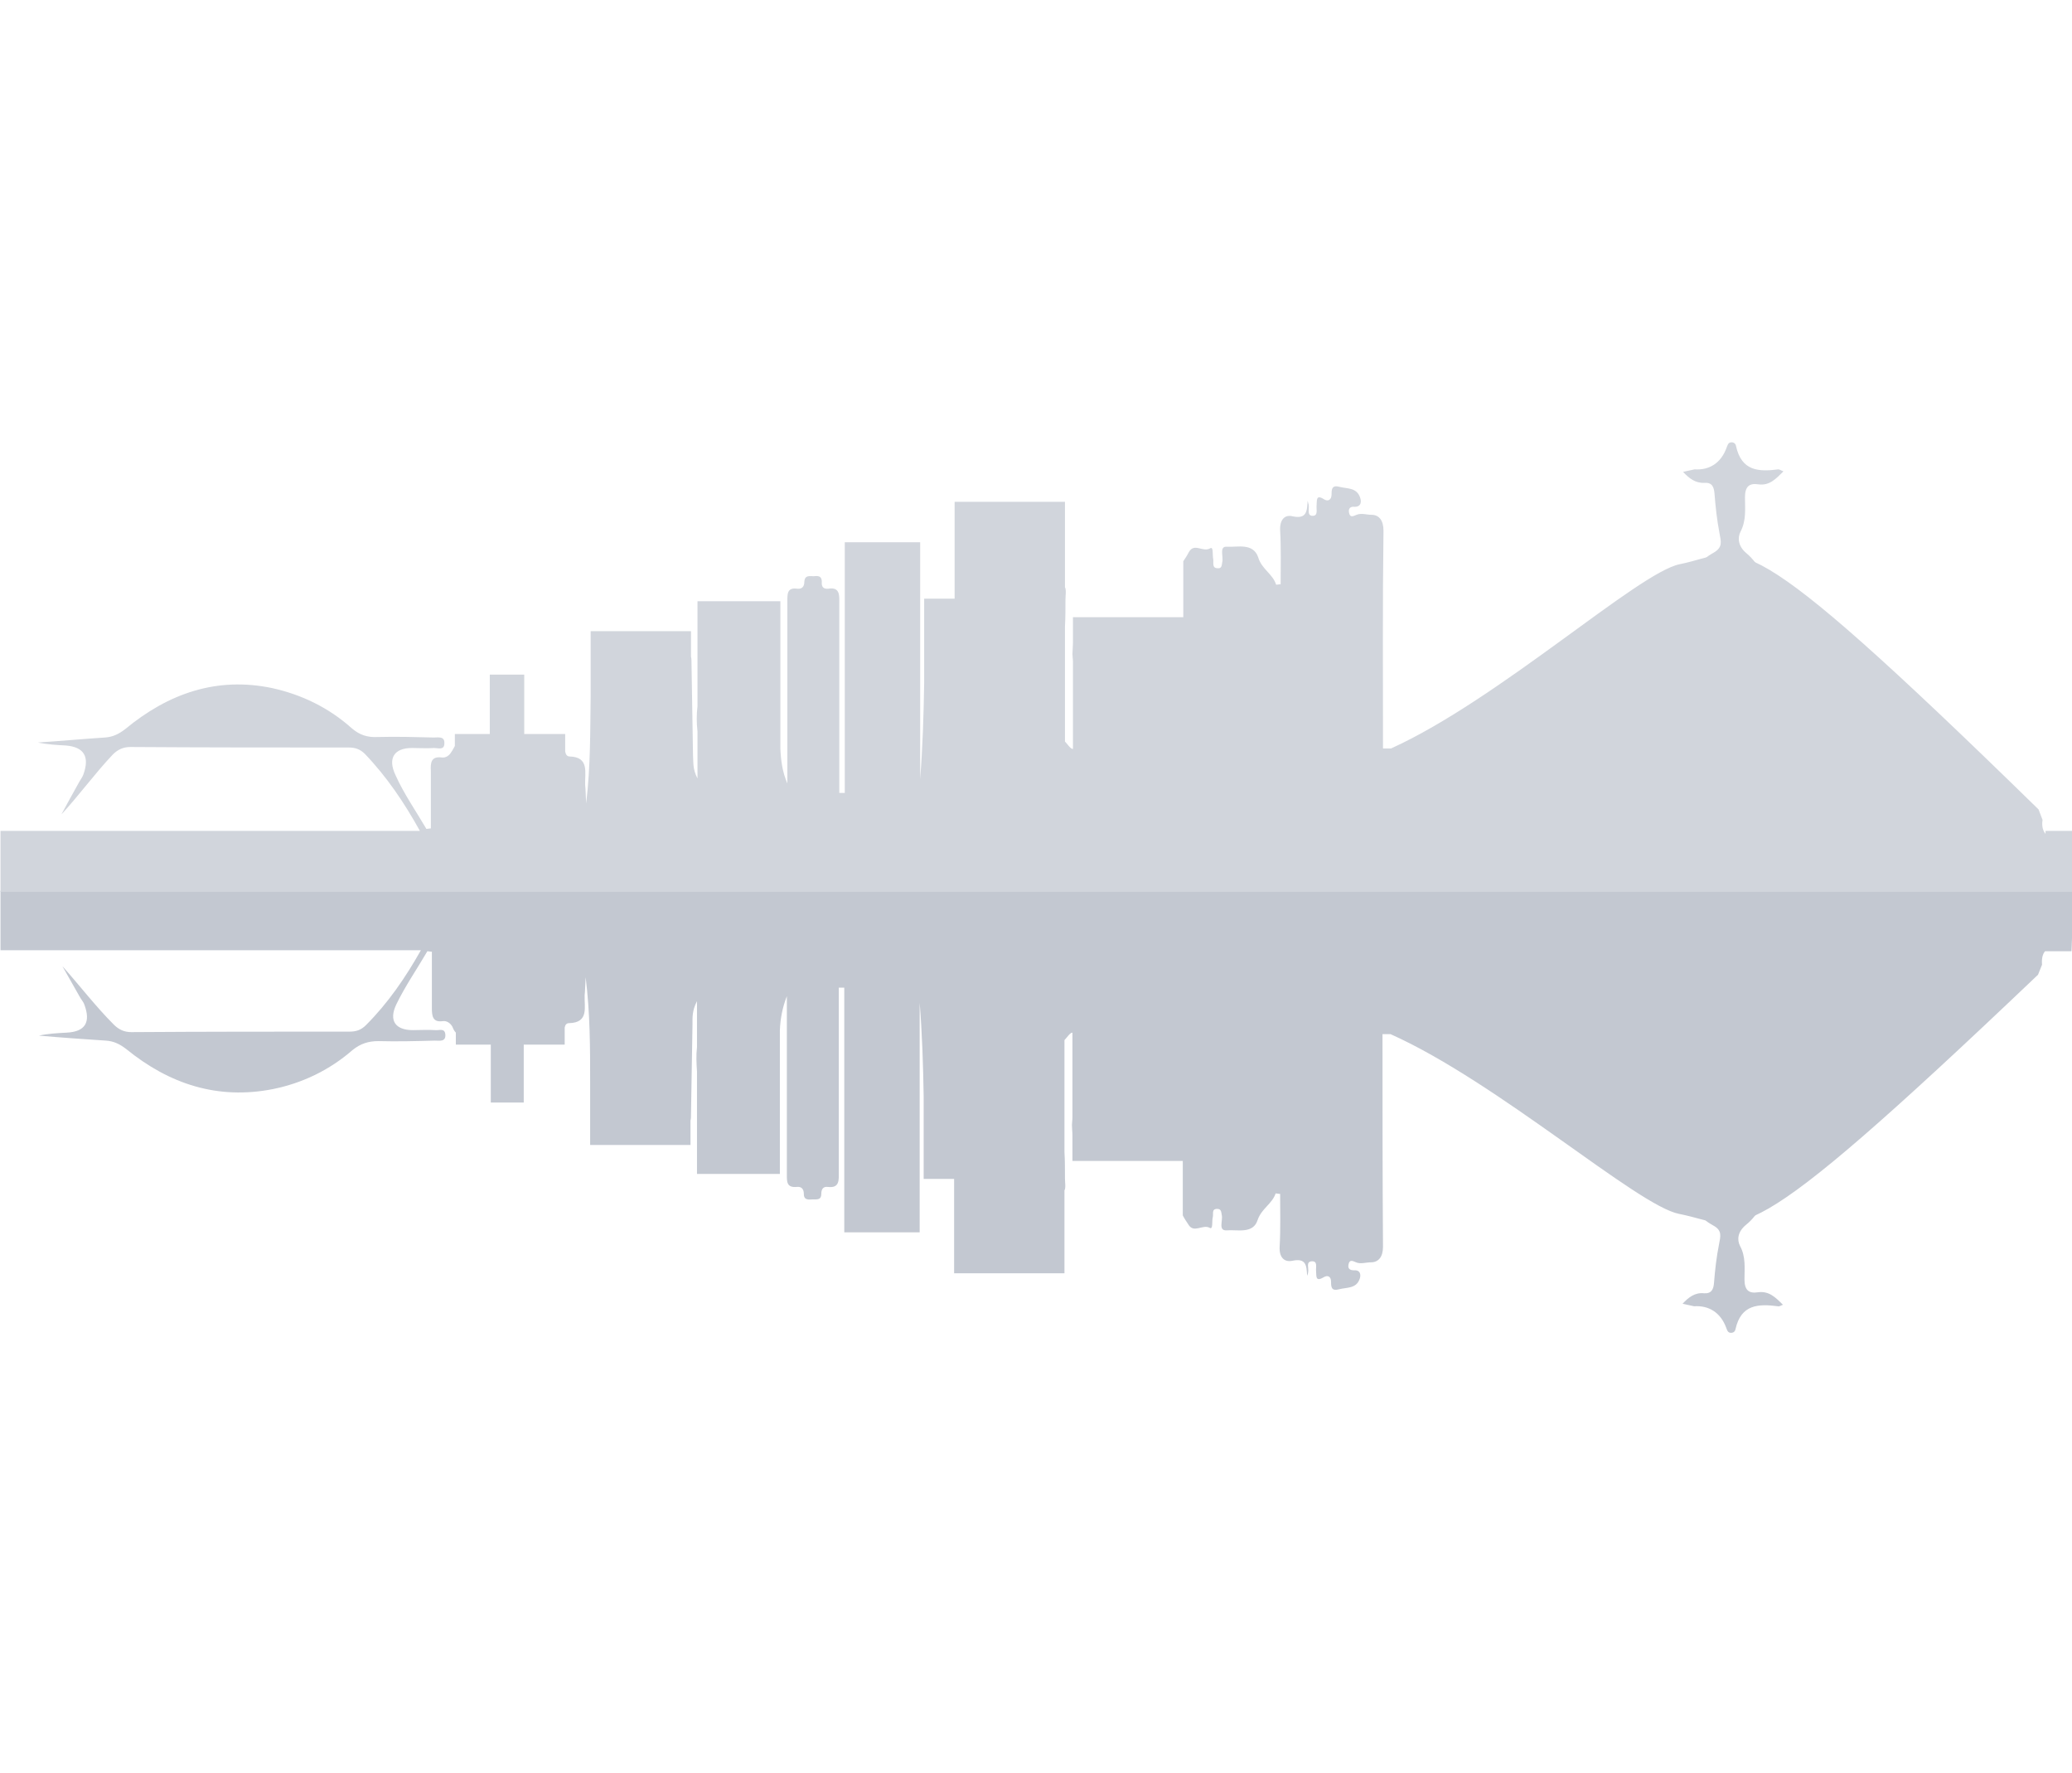 <?xml version="1.0" encoding="utf-8"?>
<!-- Generator: Adobe Illustrator 19.0.0, SVG Export Plug-In . SVG Version: 6.00 Build 0)  -->
<svg version="1.1" id="Layer_1" xmlns="http://www.w3.org/2000/svg" xmlns:xlink="http://www.w3.org/1999/xlink" x="0px" y="0px"
	 viewBox="0 0 415 355" style="enable-background:new 0 0 415 355;" xml:space="preserve">
<style type="text/css">
	.st0{fill:#C3C8D1;}
	.st1{fill:#D1D5DC;}
</style>
<g>
	<path id="XMLID_9_" class="st0" d="M415.1,178.4H0.1v11.9h84.2c-3.1,5.5-6.6,10.6-11,15c-1,1-2,1.3-3.3,1.3
		c-14.6,0-29.1,0-43.7,0.1c-1.4,0-2.5-0.5-3.5-1.5c-3.7-3.7-6.8-7.8-10.3-11.7c1.1,2,2.3,4,3.4,6c0.3,0.6,0.8,1.1,1,1.7
		c1.3,3.5,0.2,5.4-3.5,5.6c-1.9,0.1-3.8,0.2-5.6,0.6c4.5,0.4,8.9,0.7,13.4,1c1.6,0.1,2.8,0.7,4.1,1.7c8.6,7,18.3,10.2,29.4,8
		c5.9-1.2,11.3-3.8,15.9-7.8c1.6-1.3,3.2-1.8,5.2-1.8c3.8,0.1,7.6,0,11.3-0.1c0.9,0,2.2,0.3,2.1-1.2c-0.1-1.4-1.3-0.8-2-0.9
		c-1.5-0.1-3,0-4.5,0c-3.5,0-4.9-1.9-3.3-5.2c1.8-3.7,4.1-7,6.2-10.6c0.3,0,0.6,0.1,0.9,0.1c0,3.7,0,7.4,0,11.2c0,1.6,0.1,3,2.2,2.7
		c0.8-0.1,1.5,0.4,1.9,1.1c0.2,0.5,0.4,0.9,0.7,1.2v2.4h7v11.6h6.6v-11.6h8.2v-3.4c0.1-0.5,0.3-0.9,0.9-0.9c4-0.1,3-3.2,3.1-5.6
		c0.1-0.9,0.1-1.9,0.2-3.6c0.9,7.3,0.9,14.2,0.9,20.9v12.7h20.1v-4.9c0.1-0.4,0.1-0.7,0.1-1.2c0.1-6,0.2-12.1,0.3-18.1
		c0-1.3-0.1-2.7,0.9-4.6v8.7c0,0.2,0,0.4,0,0.5c-0.2,1.7-0.1,3.3,0,4.9v20.5h16.6v-28.8c0.1-2.3,0.5-4.5,1.4-6.8
		c0,11.9,0,23.7,0,35.6c0,1.5-0.1,2.8,2,2.6c0.9-0.1,1.4,0.4,1.4,1.4c0,1.4,1.1,1.1,1.9,1.1c0.8,0,1.6,0.1,1.6-1.1
		c0-1,0.4-1.5,1.3-1.4c2.4,0.3,2.2-1.4,2.2-3v-36.9h1.1v49h15.1v-46c0.5,6.2,0.7,12.5,0.8,18.8v16.5h6.1V255h22.1v-16.6
		c0.3-0.5,0.1-1.6,0.1-2.4c0-1.9,0-3.7-0.1-5.3v-22.4c0.5-0.5,1.1-1.5,1.6-1.5v17c0,0.5-0.1,1-0.1,1.5c0,0.7,0.1,1.4,0.1,2.1v5.1
		h22.1v10.9c0.3,0.6,0.7,1.2,1.1,1.8c1.1,1.9,2.9-0.1,4.3,0.7c0.7,0.4,0.4-1.3,0.6-2.1c0.2-0.7-0.3-1.7,0.9-1.7
		c0.8,0,0.8,0.6,0.9,1.2c0.3,1.1-0.8,3.2,1,3.1c2.1-0.2,5.3,0.8,6.2-2.1c0.8-2.3,2.9-3.2,3.6-5.3c0.3,0,0.6,0.1,0.9,0.1
		c0,3.5,0.1,7.1-0.1,10.6c-0.1,2.1,0.9,3.1,2.5,2.8c2.8-0.6,2.9,0.9,3,3c0.1-0.2,0.2-0.5,0.2-0.7c0.2-0.8-0.5-2.1,0.7-2.2
		c1.3-0.1,0.8,1.2,0.9,2c0.1,0.9-0.2,2.2,1.5,1.2c0.8-0.5,1.5-0.2,1.5,0.9s0.1,1.9,1.6,1.5s3.4-0.1,4.1-2c0.3-0.7,0.3-1.9-1.1-1.8
		c-0.8,0-1.3-0.3-1.1-1.2c0.2-1,0.8-0.7,1.5-0.4c0.9,0.4,2,0,3,0c1.5,0,2.4-1.1,2.4-3.1c-0.1-14.2-0.1-28.4-0.1-42.6h1.6
		c21.5,9.6,49.5,34.4,57.8,36c13.3,2.6,10.7,10.4,71.9-47.9l0.8-2c-0.1-1.2,0.1-2.1,0.6-2.7h5.3
		C415.1,186.2,415.1,184.1,415.1,178.4z"/>
	<path id="XMLID_3_" class="st0" d="M354.1,233.8c-0.5,0.6-0.8,1.5-0.6,2.7c0.3,3.6-1.2,6.7-3.8,8.8c-1.7,1.4-1.8,3-1.2,4.2
		c1.2,2.2,0.9,4.5,0.9,6.7c0,2.1,0.8,2.9,2.7,2.6c2.2-0.3,3.5,1,5,2.5c-0.5,0.2-0.8,0.4-1,0.3c-3.9-0.5-7.4-0.4-8.5,4.6
		c-0.1,0.5-0.5,0.8-1.1,0.7c-0.5-0.1-0.6-0.6-0.8-1.1c-1.1-2.9-3.4-4.4-6.4-4.2l-2.3-0.5c1.2-1.3,2.5-2.3,4.3-2.1
		c1.5,0.1,1.9-0.8,2-2.1c0.2-2.6,0.5-5.2,1-7.7c0.3-1.6,0.7-2.8-1.2-3.8c-0.6-0.4-2.1-1-2.2-2.4c0-0.7,0.2-1.9-0.9-1.8"/>
	<path id="XMLID_8_" class="st1" d="M409.7,167c-0.5-0.6-0.8-1.5-0.6-2.8l-0.8-2.1c-61.2-59.8-58.6-51.8-71.9-49.1
		c-8.3,1.7-36.2,27.1-57.8,36.9H277c0-14.6-0.1-29.1,0.1-43.6c0-2.1-0.9-3.2-2.4-3.2c-1,0-2-0.4-3,0c-0.7,0.3-1.3,0.6-1.5-0.4
		c-0.2-0.9,0.3-1.3,1.1-1.2c1.4,0,1.4-1.1,1.1-1.9c-0.7-2-2.6-1.7-4.1-2.1s-1.6,0.4-1.6,1.5s-0.7,1.5-1.5,1
		c-1.7-1.1-1.4,0.3-1.5,1.2c-0.1,0.8,0.4,2.2-0.9,2.1c-1.1-0.1-0.5-1.5-0.7-2.3c-0.1-0.2-0.1-0.5-0.2-0.7c-0.1,2.1-0.2,3.7-3,3.1
		c-1.6-0.4-2.6,0.7-2.5,2.8c0.2,3.6,0.1,7.2,0.1,10.8c-0.3,0-0.6,0.1-0.9,0.1c-0.7-2.2-2.9-3.1-3.6-5.5c-1-2.9-4.1-2-6.2-2.1
		c-1.7-0.2-0.7,2-1,3.1c-0.1,0.6-0.1,1.3-0.9,1.2c-1.2,0-0.8-1.1-0.9-1.8c-0.2-0.8,0.1-2.6-0.6-2.2c-1.5,0.9-3.2-1.2-4.3,0.8
		c-0.3,0.6-0.7,1.2-1.1,1.8v11.2h-22.1v5.2c0,0.7-0.1,1.5-0.1,2.2c0,0.5,0.1,1,0.1,1.5V150c-0.5,0-1.1-1-1.6-1.5v-23
		c0.1-1.7,0.1-3.5,0.1-5.4c0-0.8,0.2-2-0.1-2.5v-17.1h-22.1v19.4h-6.1v16.9c-0.1,6.4-0.3,12.8-0.8,19.2v-47.4h-15.1v50.2h-1.1v-37.9
		c0-1.6,0.2-3.4-2.2-3c-1,0.1-1.4-0.4-1.3-1.4c0-1.2-0.8-1.2-1.6-1.1c-0.8,0-1.8-0.3-1.9,1.1c0,1-0.5,1.5-1.4,1.4
		c-2.1-0.3-2,1.1-2,2.6c0,12.1,0,24.3,0,36.4c-1-2.3-1.3-4.6-1.4-7v-29.5h-16.6v21c-0.2,1.7-0.2,3.3,0,5.1c0,0.2,0,0.4,0,0.5v8.9
		c-1-1.9-0.8-3.3-0.9-4.7c-0.1-6.2-0.2-12.4-0.3-18.5c0-0.4,0-0.8-0.1-1.2v-5.1h-20.1v13.1c-0.1,6.9,0,13.9-0.9,21.4
		c-0.1-1.8-0.1-2.8-0.2-3.7c-0.1-2.4,0.9-5.6-3.1-5.7c-0.6,0-0.8-0.5-0.9-1V147H105v-11.9h-6.9V147h-7v2.4c-0.2,0.3-0.4,0.8-0.7,1.2
		c-0.4,0.7-1.1,1.2-1.9,1.1c-2.2-0.3-2.3,1.1-2.2,2.8c0,3.8,0,7.6,0,11.4c-0.3,0-0.6,0.1-0.9,0.1c-2.1-3.6-4.5-7-6.2-10.8
		c-1.6-3.4-0.2-5.4,3.3-5.4c1.5,0,3,0.1,4.5,0c0.7,0,2,0.5,2-0.9c0.1-1.5-1.2-1.2-2.1-1.2c-3.8-0.1-7.6-0.2-11.3-0.1
		c-2,0.1-3.6-0.4-5.2-1.8c-4.6-4.1-10-6.7-15.9-8c-11-2.3-20.7,1-29.4,8.2c-1.3,1-2.5,1.6-4.1,1.7c-4.5,0.3-8.9,0.7-13.4,1
		c1.9,0.4,3.8,0.5,5.6,0.6c3.6,0.3,4.8,2.2,3.5,5.8c-0.2,0.6-0.7,1.2-1,1.8c-1.1,2-2.3,4.1-3.4,6.2c3.6-3.9,6.7-8.2,10.3-12
		c1-1,2.1-1.5,3.5-1.5c14.6,0.1,29.1,0.1,43.7,0.1c1.3,0,2.3,0.3,3.3,1.3c4.4,4.6,7.9,9.8,11,15.4h-84v12.2h415c0-4.1,0-5.7,0-12.2
		h-5.4V167z"/>
	<path id="XMLID_1_" class="st1" d="M354.2,122.7c-0.5-0.6-0.8-1.5-0.6-2.8c0.3-3.7-1.2-6.9-3.8-9.1c-1.7-1.4-1.8-3.1-1.2-4.3
		c1.2-2.3,0.9-4.6,0.9-6.9c0-2.1,0.8-2.9,2.7-2.6c2.2,0.3,3.5-1.1,5-2.6c-0.5-0.2-0.8-0.4-1-0.4c-3.9,0.5-7.4,0.4-8.5-4.7
		c-0.1-0.5-0.5-0.8-1.1-0.7c-0.5,0.1-0.6,0.6-0.8,1.1c-1.1,3-3.4,4.5-6.4,4.3l-2.3,0.5c1.2,1.3,2.5,2.3,4.3,2.2
		c1.5-0.1,1.9,0.8,2,2.2c0.2,2.6,0.5,5.3,1,7.9c0.3,1.7,0.7,2.8-1.2,3.9c-0.6,0.4-2.1,1-2.2,2.4c0,0.7,0.2,1.9-0.9,1.8"/>
</g>
</svg>
